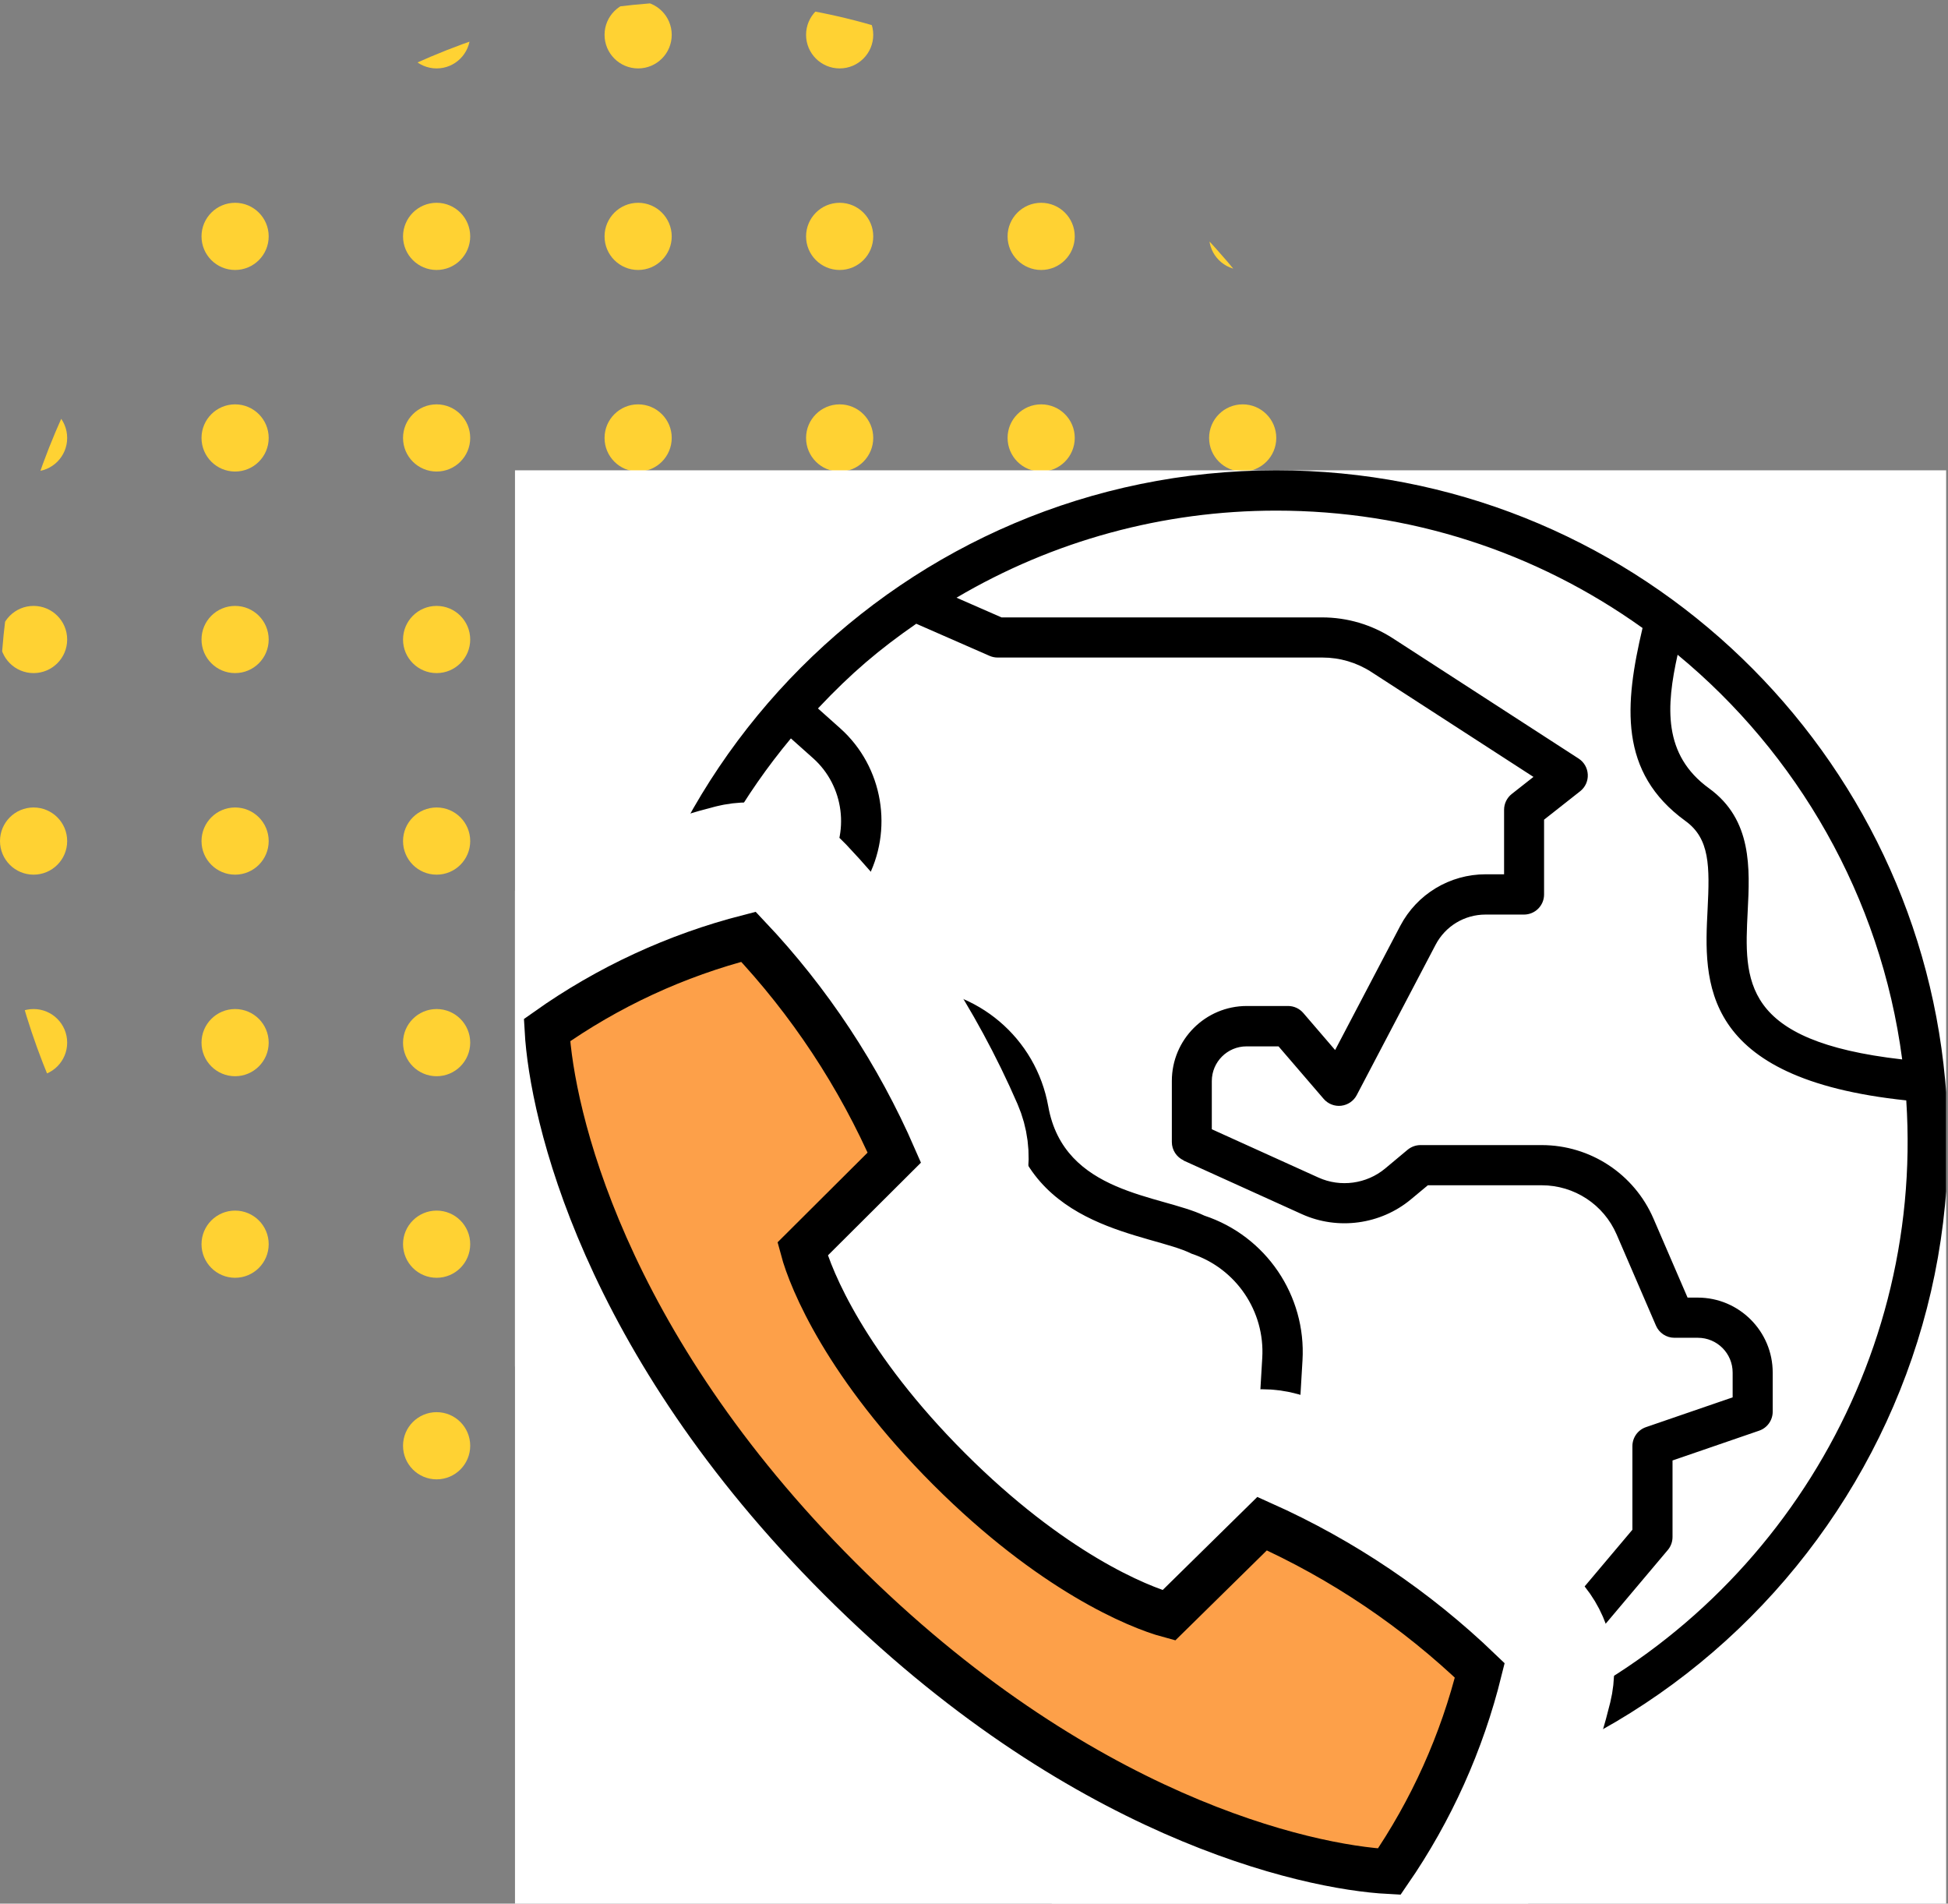 <?xml version="1.0" encoding="UTF-8"?>
<svg xmlns="http://www.w3.org/2000/svg" width="87" height="85" viewBox="0 0 87 85" fill="none">
  <rect x="0" y="0" width="87" height="85" fill="#808080" stroke="none"/>
  <g clip-path="url(#clip0_1648_69088)">
    <g clip-path="url(#clip1_1648_69088)">
      <circle cx="1.5" cy="1.555" r="1.5" fill="#FFD233"></circle>
      <circle cx="10.5" cy="1.555" r="1.5" fill="#FFD233"></circle>
      <circle cx="19.5" cy="1.555" r="1.5" fill="#FFD233"></circle>
      <circle cx="28.5" cy="1.555" r="1.5" fill="#FFD233"></circle>
      <circle cx="37.5" cy="1.555" r="1.5" fill="#FFD233"></circle>
      <circle cx="46.5" cy="1.555" r="1.5" fill="#FFD233"></circle>
      <circle cx="55.5" cy="1.555" r="1.5" fill="#FFD233"></circle>
    </g>
    <g clip-path="url(#clip2_1648_69088)">
      <circle cx="1.5" cy="10.555" r="1.5" fill="#FFD233"></circle>
      <circle cx="10.5" cy="10.555" r="1.5" fill="#FFD233"></circle>
      <circle cx="19.5" cy="10.555" r="1.5" fill="#FFD233"></circle>
      <circle cx="28.5" cy="10.555" r="1.5" fill="#FFD233"></circle>
      <circle cx="37.5" cy="10.555" r="1.5" fill="#FFD233"></circle>
      <circle cx="46.5" cy="10.555" r="1.5" fill="#FFD233"></circle>
      <circle cx="55.5" cy="10.555" r="1.5" fill="#FFD233"></circle>
    </g>
    <g clip-path="url(#clip3_1648_69088)">
      <circle cx="1.5" cy="19.555" r="1.5" fill="#FFD233"></circle>
      <circle cx="10.5" cy="19.555" r="1.5" fill="#FFD233"></circle>
      <circle cx="19.5" cy="19.555" r="1.5" fill="#FFD233"></circle>
      <circle cx="28.5" cy="19.555" r="1.5" fill="#FFD233"></circle>
      <circle cx="37.5" cy="19.555" r="1.5" fill="#FFD233"></circle>
      <circle cx="46.5" cy="19.555" r="1.5" fill="#FFD233"></circle>
      <circle cx="55.5" cy="19.555" r="1.5" fill="#FFD233"></circle>
    </g>
    <g clip-path="url(#clip4_1648_69088)">
      <circle cx="1.5" cy="28.555" r="1.5" fill="#FFD233"></circle>
      <circle cx="10.5" cy="28.555" r="1.5" fill="#FFD233"></circle>
      <circle cx="19.5" cy="28.555" r="1.5" fill="#FFD233"></circle>
      <circle cx="28.5" cy="28.555" r="1.5" fill="#FFD233"></circle>
      <circle cx="37.5" cy="28.555" r="1.5" fill="#FFD233"></circle>
      <circle cx="46.5" cy="28.555" r="1.5" fill="#FFD233"></circle>
      <circle cx="55.5" cy="28.555" r="1.5" fill="#FFD233"></circle>
    </g>
    <g clip-path="url(#clip5_1648_69088)">
      <circle cx="1.5" cy="37.555" r="1.5" fill="#FFD233"></circle>
      <circle cx="10.5" cy="37.555" r="1.5" fill="#FFD233"></circle>
      <circle cx="19.5" cy="37.555" r="1.5" fill="#FFD233"></circle>
      <circle cx="28.5" cy="37.555" r="1.5" fill="#FFD233"></circle>
      <circle cx="37.5" cy="37.555" r="1.5" fill="#FFD233"></circle>
      <circle cx="46.5" cy="37.555" r="1.5" fill="#FFD233"></circle>
      <circle cx="55.5" cy="37.555" r="1.5" fill="#FFD233"></circle>
    </g>
    <g clip-path="url(#clip6_1648_69088)">
      <circle cx="1.5" cy="46.555" r="1.5" fill="#FFD233"></circle>
      <circle cx="10.5" cy="46.555" r="1.5" fill="#FFD233"></circle>
      <circle cx="19.5" cy="46.555" r="1.5" fill="#FFD233"></circle>
      <circle cx="28.5" cy="46.555" r="1.5" fill="#FFD233"></circle>
      <circle cx="37.5" cy="46.555" r="1.5" fill="#FFD233"></circle>
      <circle cx="46.5" cy="46.555" r="1.5" fill="#FFD233"></circle>
      <circle cx="55.5" cy="46.555" r="1.5" fill="#FFD233"></circle>
    </g>
    <g clip-path="url(#clip7_1648_69088)">
      <circle cx="1.5" cy="55.555" r="1.5" fill="#FFD233"></circle>
      <circle cx="10.5" cy="55.555" r="1.5" fill="#FFD233"></circle>
      <circle cx="19.5" cy="55.555" r="1.5" fill="#FFD233"></circle>
      <circle cx="28.5" cy="55.555" r="1.5" fill="#FFD233"></circle>
      <circle cx="37.5" cy="55.555" r="1.5" fill="#FFD233"></circle>
      <circle cx="46.5" cy="55.555" r="1.5" fill="#FFD233"></circle>
      <circle cx="55.5" cy="55.555" r="1.5" fill="#FFD233"></circle>
    </g>
    <g clip-path="url(#clip8_1648_69088)">
      <circle cx="1.5" cy="64.555" r="1.5" fill="#FFD233"></circle>
      <circle cx="10.5" cy="64.555" r="1.5" fill="#FFD233"></circle>
      <circle cx="19.5" cy="64.555" r="1.5" fill="#FFD233"></circle>
      <circle cx="28.5" cy="64.555" r="1.5" fill="#FFD233"></circle>
      <circle cx="37.5" cy="64.555" r="1.5" fill="#FFD233"></circle>
      <circle cx="46.5" cy="64.555" r="1.5" fill="#FFD233"></circle>
      <circle cx="55.5" cy="64.555" r="1.5" fill="#FFD233"></circle>
    </g>
  </g>
  <g clip-path="url(#clip9_1648_69088)">
    <rect width="63.917" height="64" transform="translate(23 21)" fill="white"></rect>
    <path d="M86.872 48.222C85.482 33.055 72.7 21 56.999 21C40.376 21 27 34.5 27 51C27 67.543 40.457 81 56.999 81C74.858 81 88.473 65.521 86.872 48.222ZM76.329 35.201C74.258 33.701 74.414 31.54 74.924 29.235C80.249 33.626 83.999 40.02 84.954 47.305C77.76 46.488 77.898 43.791 78.054 40.693C78.152 38.775 78.262 36.602 76.329 35.201ZM52.852 51.816L58.142 54.213C59.746 54.94 61.658 54.68 63.011 53.555L63.77 52.924H68.855C70.312 52.924 71.624 53.786 72.201 55.122L73.958 59.192C74.099 59.521 74.425 59.734 74.783 59.734H75.83C76.687 59.734 77.382 60.429 77.382 61.286V62.394L73.511 63.724C73.147 63.848 72.905 64.191 72.905 64.572V68.305L64.595 78.164C64.52 78.185 64.445 78.205 64.373 78.225C63.227 78.534 62.183 78.744 61.113 78.903C61.136 77.836 60.773 76.806 61.502 75.522C63.873 71.267 63.928 71.435 63.928 71.016V69.946C63.928 67.852 62.59 66.009 60.597 65.36L57.949 64.5L58.171 60.739C58.341 57.845 56.541 55.191 53.789 54.28C51.831 53.342 47.518 53.325 46.817 49.402C46.272 46.347 43.644 44.123 40.549 44.08L38.691 39.323C39.914 37.09 39.453 34.243 37.526 32.521L36.531 31.633C38.028 30.043 39.28 28.988 40.921 27.851L44.195 29.285C44.307 29.334 44.432 29.36 44.556 29.36H59.062C59.838 29.36 60.591 29.582 61.243 30.003L68.486 34.69L67.517 35.452C67.301 35.622 67.174 35.882 67.174 36.159V39.038H66.355C64.745 39.038 63.282 39.923 62.535 41.345L59.628 46.886L58.206 45.231C58.035 45.032 57.787 44.919 57.525 44.919H55.682C53.836 44.919 52.336 46.419 52.336 48.265V50.994C52.336 51.346 52.543 51.666 52.864 51.813L52.852 51.816ZM28.797 50.997C28.797 44.388 31.111 38.025 35.322 32.971L36.318 33.859C37.702 35.097 37.968 37.194 36.938 38.737C36.773 38.982 36.742 39.291 36.848 39.562L39.092 45.3C39.228 45.643 39.56 45.871 39.929 45.871H40.454C42.715 45.871 44.645 47.486 45.043 49.713C45.975 54.937 51.41 55.064 53.221 55.981C55.2 56.636 56.498 58.546 56.374 60.629L56.111 65.082C56.088 65.492 56.342 65.864 56.731 65.991L60.04 67.067C61.292 67.474 62.131 68.63 62.131 69.943V70.777L59.942 74.633C58.886 76.494 59.359 78.049 59.328 79.096C58.554 79.159 57.781 79.2 57.011 79.2C41.46 79.2 28.809 66.548 28.809 50.997L28.797 50.997ZM67.915 77.005L74.486 69.21C74.622 69.049 74.697 68.844 74.697 68.63V65.212L78.565 63.882C78.929 63.758 79.171 63.415 79.171 63.034V61.286C79.171 59.44 77.668 57.94 75.825 57.94H75.369L73.846 54.412C72.984 52.419 71.025 51.13 68.853 51.13H63.441C63.231 51.13 63.029 51.205 62.867 51.337L61.861 52.177C61.033 52.866 59.864 53.025 58.884 52.58L54.121 50.423V48.271C54.121 47.417 54.816 46.722 55.67 46.722H57.101L59.117 49.067C59.311 49.292 59.605 49.407 59.899 49.373C60.196 49.338 60.456 49.162 60.594 48.897L64.116 42.184C64.552 41.353 65.406 40.837 66.343 40.837H68.062C68.559 40.837 68.96 40.436 68.96 39.94V36.6L70.572 35.33C70.8 35.152 70.927 34.872 70.912 34.583C70.898 34.295 70.748 34.029 70.503 33.871L62.204 28.5C61.261 27.891 60.17 27.568 59.048 27.568H44.729L42.719 26.688C47.04 24.141 51.94 22.8 57 22.8C62.925 22.8 68.567 24.614 73.358 28.041C72.554 31.451 72.279 34.491 75.277 36.66C76.364 37.448 76.361 38.674 76.263 40.607C76.099 43.811 75.882 48.164 85.136 49.134C85.941 61.382 78.715 72.465 67.919 77.013L67.915 77.005Z" fill="black"></path>
    <path d="M32.882 38.879C33.878 38.694 34.906 39.025 35.608 39.768C38.574 42.904 40.971 46.533 42.692 50.492C43.153 51.553 42.961 52.778 42.215 53.645L42.058 53.813L39.343 56.519C40.09 58.078 41.611 60.571 44.506 63.467C47.407 66.368 49.911 67.89 51.473 68.636L54.264 65.893L54.434 65.737C55.309 65 56.536 64.821 57.593 65.294C61.502 67.043 65.079 69.455 68.166 72.423C68.939 73.166 69.258 74.265 69.001 75.306C68.12 78.871 66.601 82.247 64.518 85.272C63.927 86.13 62.931 86.621 61.89 86.566C57.456 86.334 46.559 83.782 35.389 72.611V72.61C24.58 61.815 21.851 51.267 21.465 46.597L21.435 46.163C21.377 45.132 21.853 44.144 22.696 43.547L23.266 43.152C26.139 41.215 29.324 39.784 32.683 38.923L32.882 38.879Z" stroke="white" stroke-width="6" stroke-miterlimit="10" stroke-linejoin="round"></path>
    <path d="M37.511 70.49C48.147 81.126 58.34 83.376 62.047 83.57C63.925 80.844 65.294 77.8 66.088 74.586C63.25 71.857 59.961 69.64 56.368 68.032L52.202 72.128C50.813 71.753 46.967 70.17 42.385 65.588C37.802 61.005 36.219 57.173 35.844 55.77L39.941 51.688C38.358 48.049 36.155 44.712 33.428 41.829C30.2 42.657 27.15 44.068 24.43 45.995C24.639 49.702 26.888 59.881 37.511 70.49Z" fill="#FDA049" stroke="black" stroke-width="2" stroke-miterlimit="10"></path>
  </g>
  <defs>
    <clipPath id="clip0_1648_69088">
      <rect y="0.055" width="63" height="69.391" rx="31.5" fill="white"></rect>
    </clipPath>
    <clipPath id="clip1_1648_69088">
      <rect width="80" height="9" fill="white" transform="translate(0 0.055)"></rect>
    </clipPath>
    <clipPath id="clip2_1648_69088">
      <rect width="80" height="9" fill="white" transform="translate(0 9.055)"></rect>
    </clipPath>
    <clipPath id="clip3_1648_69088">
      <rect width="80" height="9" fill="white" transform="translate(0 18.055)"></rect>
    </clipPath>
    <clipPath id="clip4_1648_69088">
      <rect width="80" height="9" fill="white" transform="translate(0 27.055)"></rect>
    </clipPath>
    <clipPath id="clip5_1648_69088">
      <rect width="80" height="9" fill="white" transform="translate(0 36.055)"></rect>
    </clipPath>
    <clipPath id="clip6_1648_69088">
      <rect width="80" height="9" fill="white" transform="translate(0 45.055)"></rect>
    </clipPath>
    <clipPath id="clip7_1648_69088">
      <rect width="80" height="9" fill="white" transform="translate(0 54.055)"></rect>
    </clipPath>
    <clipPath id="clip8_1648_69088">
      <rect width="80" height="9" fill="white" transform="translate(0 63.055)"></rect>
    </clipPath>
    <clipPath id="clip9_1648_69088">
      <rect width="63.917" height="64" fill="white" transform="translate(23 21)"></rect>
    </clipPath>
  </defs>
</svg>
